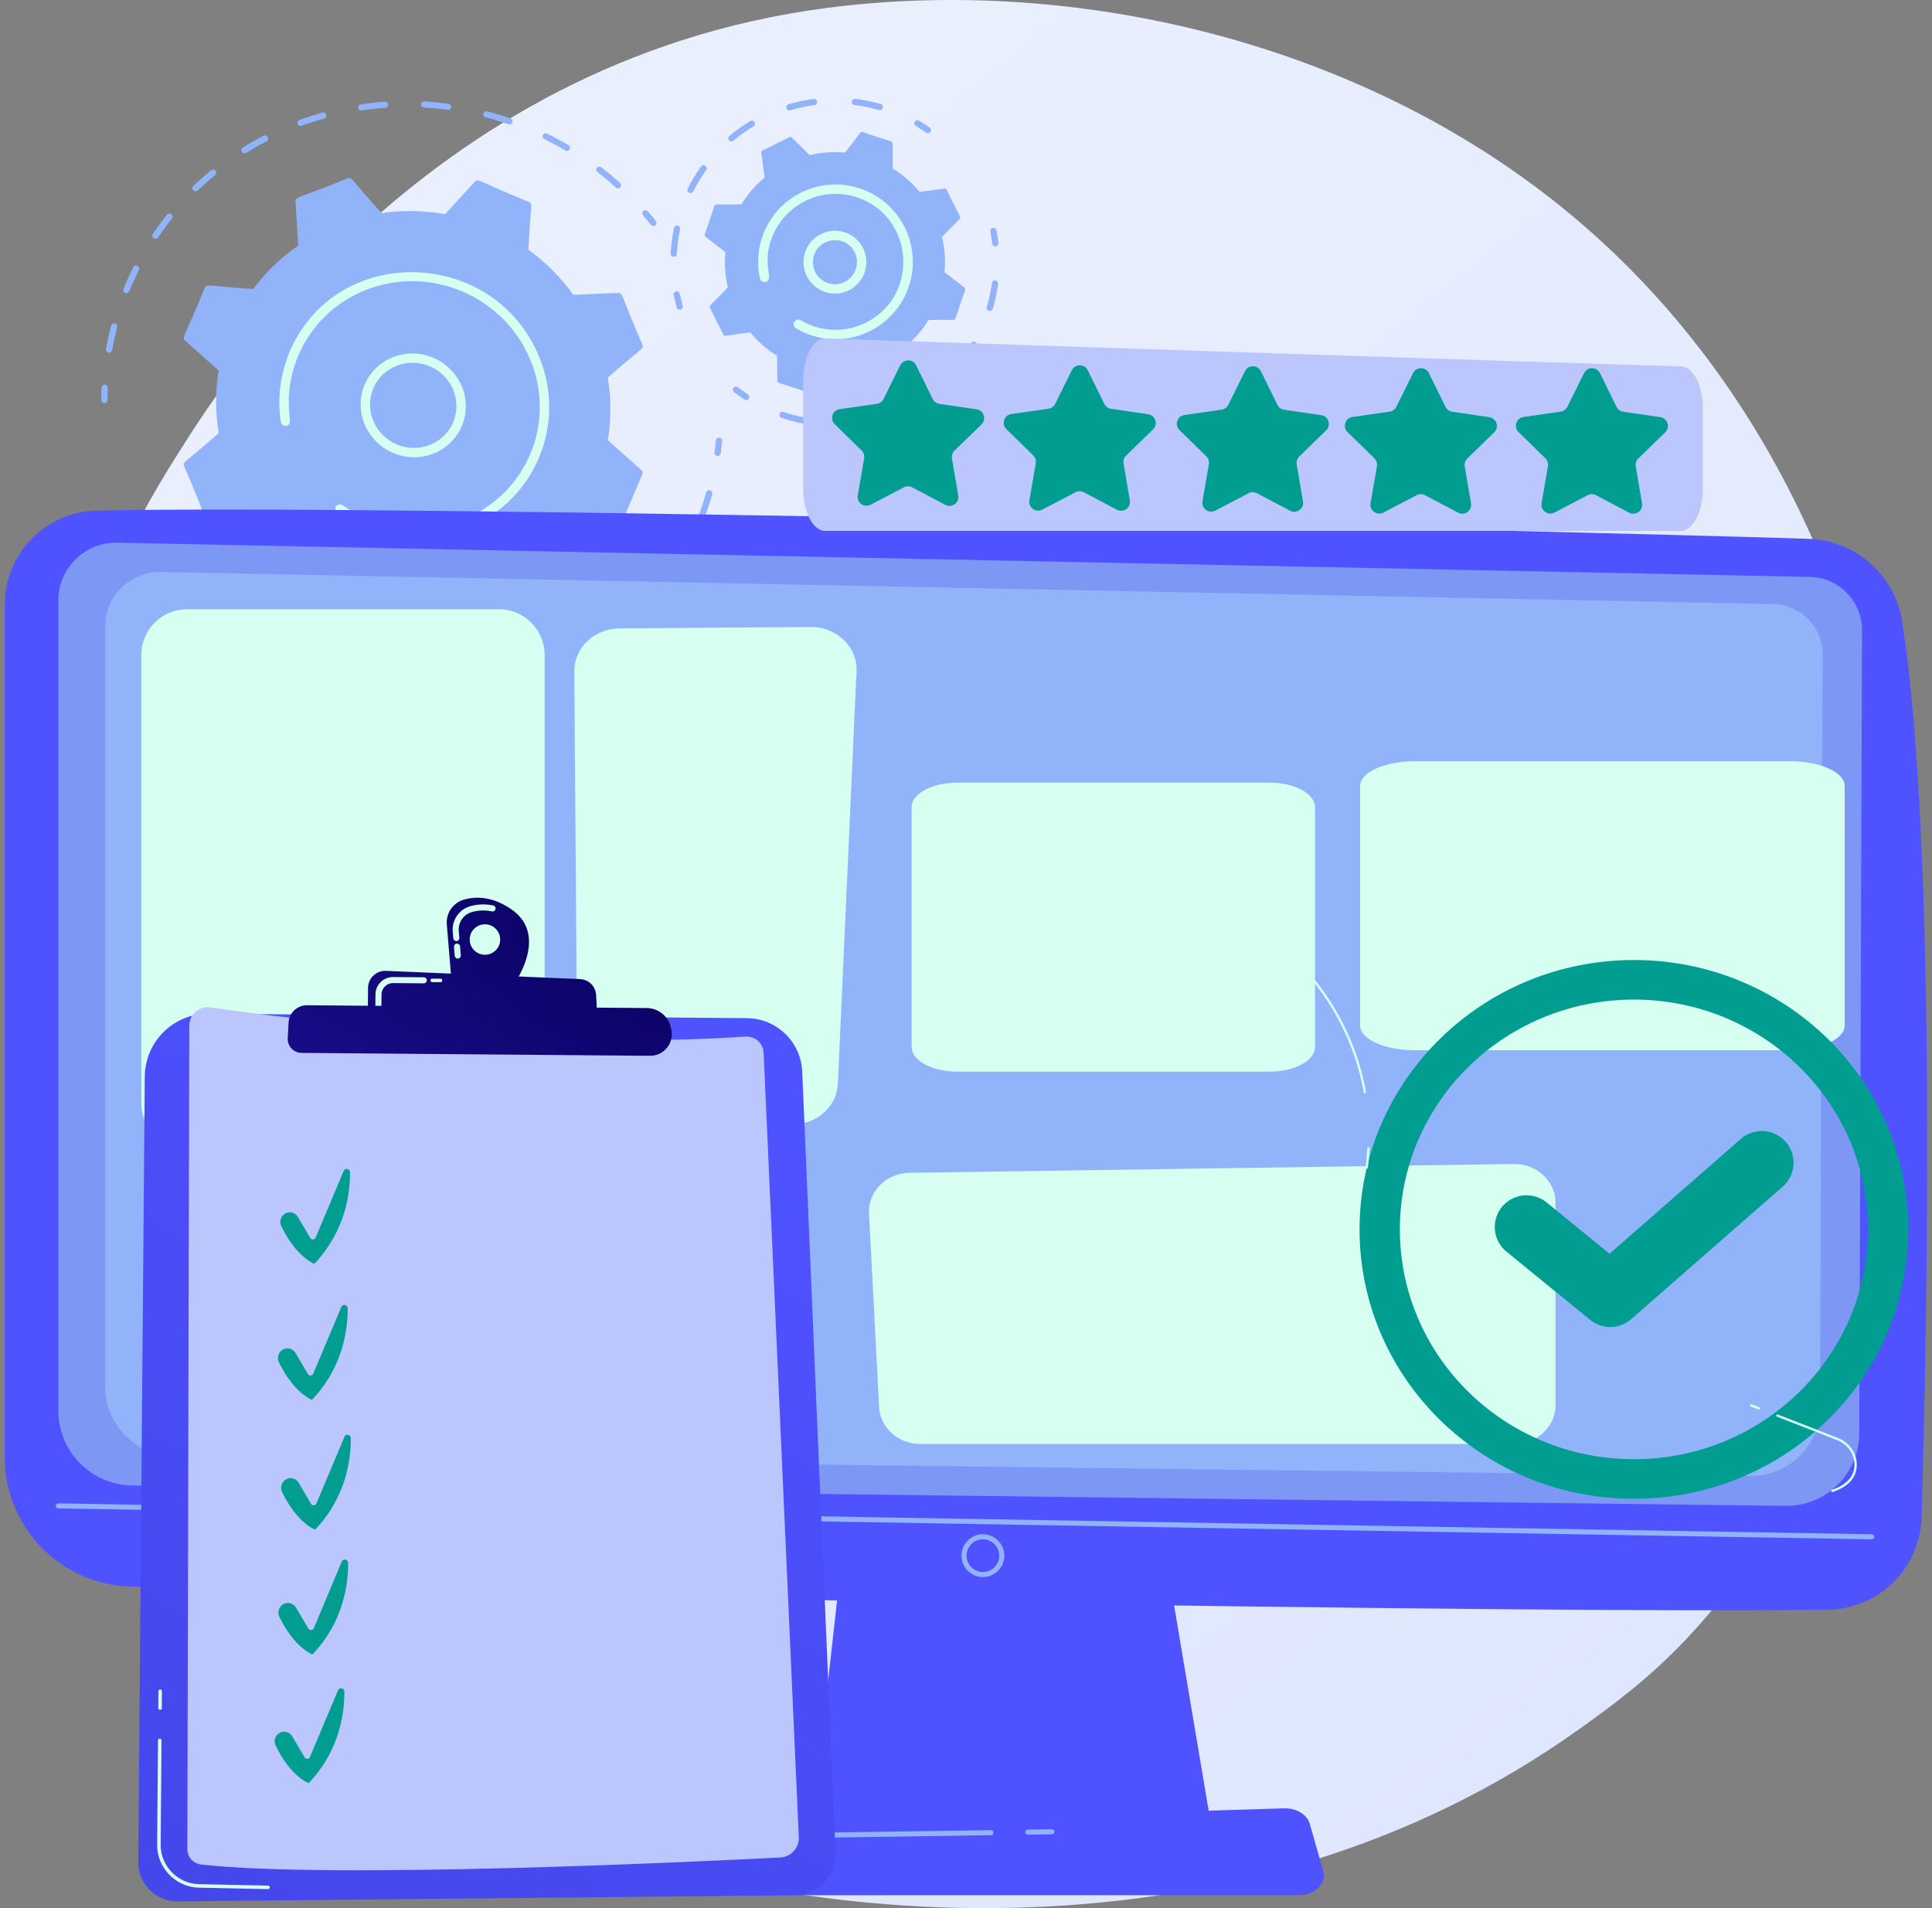 <svg width="162" height="160" viewBox="0 0 162 160" fill="none" xmlns="http://www.w3.org/2000/svg">
<rect x="0" y="0" width="162" height="160" fill="#808080" stroke="none"/>
<path d="M141.344 137.494C138.074 140.937 134.979 143.157 132.535 144.911C103.798 165.53 69.795 159.52 62.568 158.052C51.897 155.885 31.269 151.695 16.355 134.157C-6.207 107.624 -2.694 65.821 14.807 38.226C18.009 33.179 34.918 5.164 69.288 0.671C90.088 -2.048 114.334 3.436 131.892 18.147C168.749 49.025 166.125 111.405 141.344 137.494Z" fill="url(#paint0_linear_1074_1697)"/>
<path d="M8.641 33.78C8.55 33.737 8.488 33.645 8.488 33.541C8.491 33.195 8.501 32.843 8.517 32.496C8.524 32.353 8.647 32.245 8.792 32.254C9.144 32.275 9.02 32.617 9.014 33.553C9.013 33.696 8.895 33.809 8.749 33.806C8.711 33.805 8.674 33.796 8.641 33.78Z" fill="#91B3FA"/>
<path d="M8.886 29.263C9.004 28.61 9.15 27.953 9.32 27.311C9.357 27.173 9.5 27.092 9.641 27.131C10.023 27.238 9.752 27.436 9.404 29.363C9.378 29.503 9.242 29.595 9.099 29.567C8.954 29.539 8.861 29.402 8.886 29.263ZM10.35 24.232C10.602 23.614 10.883 22.995 11.176 22.413C11.333 22.099 11.799 22.349 11.647 22.649C11.356 23.23 11.085 23.827 10.838 24.432C10.784 24.564 10.632 24.626 10.497 24.571C10.361 24.515 10.297 24.363 10.35 24.232ZM12.818 19.613C13.19 19.064 13.589 18.523 14.005 18.005C14.22 17.738 14.633 18.064 14.42 18.33C14.012 18.838 13.621 19.369 13.257 19.906C13.065 20.189 12.627 19.896 12.818 19.613ZM16.2 15.971C16.098 15.868 16.099 15.704 16.202 15.605C16.682 15.145 17.187 14.697 17.703 14.275C17.969 14.059 18.308 14.46 18.043 14.677C17.537 15.09 17.042 15.528 16.571 15.979C16.468 16.078 16.302 16.075 16.2 15.971ZM20.281 12.735C20.202 12.614 20.236 12.454 20.358 12.378C20.925 12.025 21.514 11.69 22.108 11.383C22.413 11.225 22.664 11.684 22.359 11.842C21.777 12.144 21.2 12.472 20.644 12.818C20.523 12.893 20.36 12.856 20.281 12.735ZM25.091 10.538C25.032 10.51 24.983 10.46 24.957 10.395C24.904 10.261 24.971 10.112 25.106 10.062C25.736 9.831 26.384 9.622 27.03 9.44C27.169 9.401 27.315 9.481 27.357 9.618C27.399 9.756 27.321 9.899 27.182 9.938C26.549 10.116 25.915 10.321 25.297 10.548C25.228 10.573 25.154 10.568 25.091 10.538ZM30.181 9.24C30.105 9.204 30.047 9.133 30.032 9.045C30.008 8.904 30.104 8.772 30.247 8.75C30.913 8.651 31.592 8.576 32.265 8.529C32.409 8.518 32.537 8.626 32.55 8.768C32.563 8.911 32.456 9.035 32.312 9.045C31.652 9.092 30.987 9.165 30.335 9.263C30.28 9.271 30.227 9.262 30.181 9.24ZM35.298 8.747C35.303 8.604 35.425 8.495 35.571 8.503C36.245 8.54 36.928 8.605 37.6 8.694C37.946 8.741 37.883 9.253 37.538 9.207C36.88 9.12 36.211 9.057 35.55 9.02C35.406 9.012 35.292 8.89 35.298 8.747ZM51.641 15.719C50.168 14.391 49.813 14.381 50.055 14.074C50.143 13.961 50.308 13.943 50.423 14.032C50.961 14.445 51.488 14.885 51.992 15.339C52.25 15.572 51.9 15.952 51.641 15.719ZM40.534 9.52C40.569 9.381 40.711 9.299 40.852 9.336C41.507 9.509 42.165 9.709 42.806 9.931C43.136 10.045 42.969 10.533 42.64 10.419C42.011 10.202 41.367 10.005 40.725 9.837C40.583 9.799 40.499 9.656 40.534 9.52ZM47.409 12.618C45.702 11.613 45.349 11.673 45.522 11.321C45.631 11.098 45.904 11.207 45.872 11.206C46.483 11.505 47.089 11.831 47.673 12.174C47.798 12.248 47.841 12.407 47.768 12.529C47.699 12.646 47.543 12.694 47.409 12.618Z" fill="#91B3FA"/>
<path d="M54.583 18.851C54.033 18.158 53.677 17.91 53.947 17.685C54.057 17.593 54.223 17.608 54.318 17.719C54.915 18.412 55.22 18.694 54.952 18.899C54.871 18.961 54.673 18.964 54.583 18.851Z" fill="#91B3FA"/>
<path d="M60.062 38.211C59.961 38.163 59.897 38.054 59.913 37.939C59.959 37.602 59.998 37.26 60.029 36.923C60.043 36.781 60.171 36.678 60.315 36.694C60.459 36.71 60.566 36.837 60.553 36.98C60.52 37.324 60.48 37.673 60.434 38.017C60.414 38.158 60.282 38.256 60.138 38.234C60.111 38.23 60.086 38.222 60.062 38.211Z" fill="#91B3FA"/>
<path d="M22.929 56.971C22.277 56.639 21.631 56.278 21.009 55.895C20.885 55.818 20.846 55.658 20.921 55.537C21.134 55.197 21.255 55.542 23.163 56.511C23.293 56.577 23.346 56.733 23.281 56.86C23.168 57.082 22.898 56.969 22.929 56.971ZM26.051 58.044C26.182 57.665 26.387 57.98 28.445 58.519C28.586 58.555 28.671 58.698 28.636 58.836C28.601 58.974 28.459 59.056 28.318 59.02C27.614 58.835 26.907 58.618 26.216 58.375C26.077 58.327 26.005 58.178 26.051 58.044ZM18.1 53.821C17.536 53.358 16.985 52.866 16.46 52.358C16.356 52.257 16.353 52.093 16.454 51.992C16.738 51.707 16.779 52.069 18.432 53.425C18.544 53.517 18.561 53.681 18.47 53.79C18.378 53.899 18.213 53.913 18.1 53.821ZM31.74 59.668C31.641 59.621 31.577 59.516 31.589 59.403C31.605 59.261 31.734 59.16 31.878 59.178C32.588 59.264 33.309 59.323 34.021 59.35C34.166 59.356 34.281 59.476 34.278 59.619C34.275 59.762 34.154 59.873 34.01 59.868C33.283 59.84 32.547 59.78 31.823 59.691C31.793 59.688 31.765 59.68 31.74 59.668ZM37.421 59.74C37.341 59.702 37.282 59.626 37.271 59.532C37.254 59.39 37.357 59.264 37.501 59.249C38.209 59.181 38.922 59.082 39.621 58.954C39.764 58.928 39.902 59.022 39.931 59.162C39.96 59.303 39.868 59.438 39.726 59.464C39.012 59.594 38.284 59.695 37.562 59.765C37.512 59.77 37.464 59.761 37.421 59.74ZM42.96 58.583C42.898 58.553 42.847 58.5 42.822 58.431C42.775 58.295 42.847 58.148 42.984 58.104C43.657 57.884 44.328 57.633 44.98 57.358C45.113 57.303 45.268 57.364 45.327 57.495C45.386 57.627 45.327 57.779 45.194 57.835C44.529 58.116 43.844 58.371 43.157 58.596C43.09 58.618 43.02 58.611 42.96 58.583ZM48.09 56.258C48.045 56.237 48.005 56.203 47.977 56.158C47.901 56.035 47.939 55.876 48.062 55.803C48.668 55.443 49.265 55.053 49.838 54.644C49.955 54.561 50.119 54.587 50.206 54.704C50.292 54.82 50.268 54.982 50.151 55.065C49.567 55.483 48.957 55.881 48.339 56.248C48.261 56.294 48.167 56.295 48.09 56.258ZM52.486 52.822C52.2 52.53 52.567 52.506 53.958 50.937C54.184 50.681 54.583 51.025 54.356 51.281C53.882 51.817 53.377 52.339 52.858 52.832C52.755 52.93 52.588 52.927 52.486 52.822ZM56.124 48.577C55.781 48.353 56.13 48.252 57.131 46.412C57.294 46.113 57.759 46.362 57.596 46.663C57.254 47.291 56.881 47.911 56.487 48.506C56.407 48.627 56.243 48.656 56.124 48.577ZM58.691 43.625C58.568 43.566 58.507 43.425 58.555 43.298C58.803 42.64 59.025 41.966 59.214 41.295C59.252 41.158 59.397 41.08 59.537 41.12C59.677 41.161 59.759 41.305 59.72 41.442C59.527 42.127 59.301 42.814 59.048 43.486C58.998 43.619 58.847 43.685 58.711 43.633C58.704 43.631 58.697 43.628 58.691 43.625Z" fill="#91B3FA"/>
<path d="M14.065 49.698C13.499 48.978 13.208 48.684 13.486 48.491C13.776 48.291 13.899 48.648 14.478 49.386C14.568 49.5 14.548 49.663 14.433 49.749C14.319 49.835 14.154 49.812 14.065 49.698Z" fill="#91B3FA"/>
<path d="M17.464 43.416L21.229 43.259C22.255 44.688 23.517 45.969 24.989 47.038C24.841 50.643 24.575 50.886 24.948 51.045L29.127 52.827C29.249 52.879 29.39 52.849 29.477 52.753L31.978 50.018C33.766 50.339 35.562 50.362 37.3 50.112L39.799 52.94C39.887 53.039 40.027 53.073 40.15 53.026L44.33 51.395C44.452 51.348 44.529 51.228 44.521 51.098L44.295 47.384C45.726 46.398 47.004 45.176 48.062 43.745L51.824 44.038C51.956 44.048 52.079 43.975 52.129 43.855L53.863 39.768C53.914 39.649 53.882 39.509 53.783 39.421L50.962 36.908C51.257 35.151 51.248 33.381 50.964 31.663C53.673 29.248 54.024 29.274 53.87 28.906C52.103 24.865 52.249 24.545 51.837 24.562L48.072 24.72C47.046 23.291 45.784 22.01 44.312 20.941C44.46 17.338 44.726 17.093 44.352 16.934C40.171 15.235 40.092 14.931 39.824 15.226L37.323 17.961C35.535 17.64 33.739 17.617 32 17.867C29.532 15.187 29.528 14.806 29.151 14.953C25.043 16.639 24.756 16.479 24.78 16.881L25.006 20.594C23.575 21.581 22.297 22.802 21.239 24.234C17.642 24.028 17.33 23.75 17.172 24.123C15.529 28.198 15.213 28.285 15.518 28.558L18.338 31.071C18.044 32.828 18.053 34.598 18.337 36.316C15.637 38.722 15.277 38.702 15.431 39.073C17.197 43.114 17.052 43.434 17.464 43.416Z" fill="#91B3FA"/>
<path d="M30.286 33.281C30.64 30.915 32.886 29.309 35.292 29.7C37.698 30.091 39.368 32.333 39.014 34.698C38.66 37.063 36.415 38.67 34.008 38.279C31.601 37.888 29.932 35.645 30.286 33.281ZM35.178 30.467C33.224 30.149 31.361 31.436 31.066 33.407C30.775 35.35 32.147 37.192 34.123 37.512C36.099 37.833 37.944 36.514 38.234 34.572C38.526 32.626 37.151 30.787 35.178 30.467Z" fill="#D6FEF1"/>
<path d="M29.977 43.976C29.386 43.695 28.819 43.366 28.287 42.994C28.127 42.882 28.074 42.676 28.153 42.51C28.163 42.49 28.174 42.47 28.187 42.452C28.311 42.278 28.557 42.238 28.736 42.363C29.348 42.791 30.01 43.158 30.703 43.454C35.929 45.682 41.924 43.45 44.281 38.477C44.341 38.35 44.399 38.222 44.454 38.091C46.691 32.817 44.118 26.724 38.769 24.441C33.426 22.163 27.252 24.545 25.018 29.804C23.69 32.935 24.444 35.17 24.292 35.492C24.128 35.838 23.602 35.753 23.545 35.372C23.233 33.291 23.519 31.097 24.476 29.078C28.604 20.369 41.437 20.866 45.188 29.871C46.342 32.643 46.34 35.672 45.182 38.402C45.122 38.543 45.06 38.682 44.994 38.821C43.797 41.346 41.705 43.29 39.057 44.323C36.266 45.412 33.191 45.356 30.401 44.166C30.259 44.106 30.117 44.042 29.977 43.976Z" fill="#D6FEF1"/>
<path d="M62.918 27.881C63.545 28.637 64.298 29.299 65.159 29.83L65.179 31.934C65.181 32.167 65.381 32.079 67.692 32.898C67.905 32.969 67.884 32.768 69.165 31.17C70.172 31.264 71.172 31.188 72.128 30.962L73.631 32.436C73.798 32.6 73.877 32.396 76.089 31.341C76.155 31.308 76.193 31.237 76.183 31.164L75.909 29.076C76.665 28.449 77.327 27.696 77.859 26.835C79.869 26.774 80.052 26.915 80.125 26.697C80.876 24.312 81.047 24.249 80.867 24.11L79.198 22.829C79.292 21.822 79.216 20.822 78.99 19.866L80.465 18.363C80.628 18.197 80.424 18.117 79.369 15.905C79.269 15.704 79.151 15.86 77.105 16.085C76.477 15.329 75.724 14.667 74.863 14.135L74.843 12.032C74.841 11.798 74.641 11.886 72.331 11.068C72.118 10.997 72.145 11.189 70.857 12.796C69.85 12.702 68.85 12.777 67.894 13.004L66.391 11.53C66.339 11.478 66.259 11.465 66.193 11.498L63.934 12.625C63.867 12.658 63.83 12.729 63.839 12.802L64.113 14.889C63.357 15.517 62.695 16.27 62.164 17.131C60.154 17.192 59.97 17.051 59.898 17.269C59.146 19.653 58.975 19.717 59.155 19.855L60.824 21.137C60.73 22.144 60.806 23.144 61.032 24.1C59.654 25.564 59.423 25.595 59.526 25.801L60.653 28.061C60.754 28.262 60.882 28.105 62.918 27.881Z" fill="#91B3FA"/>
<path d="M67.384 21.784C67.494 20.332 68.757 19.246 70.21 19.356C71.662 19.466 72.748 20.73 72.638 22.182C72.529 23.63 71.261 24.72 69.812 24.61C68.364 24.5 67.274 23.233 67.384 21.784ZM68.167 21.843C68.09 22.86 68.855 23.75 69.871 23.827C71.504 23.951 72.485 22.024 71.414 20.778C70.347 19.537 68.291 20.2 68.167 21.843Z" fill="#D6FEF1"/>
<path d="M56.745 25.781C56.647 25.441 56.562 25.093 56.491 24.745C56.462 24.603 56.554 24.465 56.695 24.436C57.052 24.363 56.997 24.76 57.248 25.637C57.288 25.776 57.208 25.921 57.069 25.961C56.93 26 56.785 25.921 56.745 25.781Z" fill="#91B3FA"/>
<path d="M56.234 21.255C56.271 20.561 56.361 19.839 56.514 19.117C56.585 18.777 57.097 18.887 57.026 19.225C56.631 21.095 56.919 21.554 56.481 21.53C56.336 21.522 56.226 21.398 56.234 21.255ZM57.783 16.164C57.654 16.099 57.602 15.942 57.666 15.813C57.987 15.171 58.361 14.55 58.779 13.965C58.981 13.684 59.407 13.988 59.205 14.27C58.803 14.832 58.443 15.43 58.135 16.047C58.021 16.274 57.752 16.163 57.783 16.164ZM61.213 11.837C61.18 11.821 61.149 11.799 61.124 11.769C61.031 11.658 61.046 11.493 61.157 11.4C61.707 10.939 62.298 10.518 62.913 10.149C63.037 10.074 63.198 10.114 63.272 10.238C63.346 10.362 63.306 10.523 63.182 10.597C62.591 10.953 62.023 11.358 61.493 11.801C61.412 11.869 61.302 11.88 61.213 11.837ZM66.077 9.229C66.012 9.198 65.96 9.141 65.938 9.066C65.897 8.928 65.976 8.782 66.115 8.741C66.803 8.539 67.513 8.389 68.225 8.297C68.368 8.278 68.5 8.379 68.518 8.523C68.537 8.666 68.436 8.797 68.292 8.816C67.607 8.905 66.925 9.048 66.263 9.243C66.198 9.262 66.133 9.256 66.077 9.229ZM71.431 8.517C71.449 8.373 71.579 8.271 71.723 8.289C72.437 8.378 73.148 8.523 73.836 8.72C74.168 8.814 74.025 9.319 73.691 9.224C73.03 9.034 72.346 8.894 71.658 8.809C71.511 8.79 71.413 8.657 71.431 8.517Z" fill="#91B3FA"/>
<path d="M77.653 11.123C76.868 10.57 76.52 10.51 76.701 10.206C76.775 10.082 76.933 10.039 77.06 10.115C77.363 10.295 77.664 10.49 77.955 10.695C78.073 10.779 78.101 10.942 78.018 11.06C77.936 11.177 77.774 11.208 77.653 11.123Z" fill="#91B3FA"/>
<path d="M83.199 20.43C83.087 19.473 82.9 19.177 83.247 19.109C83.389 19.081 83.526 19.174 83.554 19.315C83.622 19.662 83.678 20.016 83.719 20.369C83.736 20.513 83.633 20.643 83.489 20.66C83.346 20.677 83.216 20.574 83.199 20.43Z" fill="#91B3FA"/>
<path d="M65.361 34.699C65.502 34.288 65.807 34.716 67.669 35.048C68.009 35.108 67.919 35.624 67.577 35.563C66.88 35.439 66.19 35.26 65.523 35.032C65.389 34.986 65.313 34.838 65.361 34.699ZM70.733 35.502C70.722 35.358 70.831 35.232 70.975 35.222C72.877 35.087 73.208 34.691 73.306 35.117C73.338 35.258 73.251 35.398 73.11 35.431C72.422 35.589 71.717 35.694 71.012 35.744C70.868 35.755 70.743 35.646 70.733 35.502ZM75.986 34.133C75.786 33.745 76.302 33.825 77.834 32.707C78.113 32.503 78.422 32.926 78.142 33.13C77.572 33.546 76.965 33.922 76.339 34.245C76.211 34.312 76.053 34.261 75.986 34.133ZM80.28 30.808C79.943 30.529 80.451 30.4 81.422 28.772C81.599 28.475 82.049 28.742 81.872 29.04C81.51 29.646 81.099 30.229 80.648 30.773C80.556 30.884 80.391 30.899 80.28 30.808ZM82.747 25.739C83.285 23.91 83.031 23.46 83.464 23.518C83.608 23.537 83.708 23.668 83.689 23.811C83.596 24.513 83.448 25.211 83.249 25.887C83.209 26.025 83.063 26.105 82.924 26.064C82.786 26.023 82.706 25.878 82.747 25.739Z" fill="#91B3FA"/>
<path d="M62.424 33.507C62.128 33.312 61.836 33.103 61.557 32.886C61.443 32.797 61.422 32.633 61.51 32.519C61.734 32.231 61.949 32.567 62.712 33.07C62.833 33.15 62.866 33.312 62.786 33.433C62.706 33.555 62.542 33.586 62.424 33.507Z" fill="#91B3FA"/>
<path d="M66.757 27.54C66.543 27.414 66.502 27.17 66.606 26.994C66.717 26.807 66.96 26.746 67.144 26.857C67.491 27.062 67.862 27.232 68.249 27.361C68.334 27.372 70.32 28.19 72.601 27.056C77.124 24.8 76.664 18.154 71.865 16.549C69.104 15.626 66.124 16.942 64.907 19.511C63.681 22.097 65.021 23.464 64.19 23.647C63.978 23.693 63.769 23.56 63.722 23.348C63.47 22.206 63.533 21.013 63.906 19.898C65.038 16.512 68.718 14.669 72.114 15.805C75.769 17.027 77.596 21.193 75.913 24.745C74.555 27.61 71.202 29.177 68 28.106L67.999 28.106C67.566 27.96 67.148 27.77 66.757 27.54Z" fill="#D6FEF1"/>
<path d="M70.925 127.611L68.027 153.6H101.647L97.268 127.611H70.925Z" fill="#4F52FF"/>
<path d="M0.402 50.7V122.194C0.402 128.075 5.089 132.885 10.968 133.037C37.081 133.71 128.413 135.343 153.271 134.976C157.544 134.913 161.005 131.494 161.128 127.223C161.607 110.614 162.386 70.675 159.505 52.132C158.898 48.227 155.602 45.308 151.653 45.181C129.773 44.481 32.956 42.259 8.109 42.817C3.824 42.913 0.402 46.413 0.402 50.7Z" fill="#4F52FF"/>
<path d="M4.888 50.352V118.276C4.888 121.71 7.645 124.508 11.078 124.56L149.695 126.272C153.099 126.323 155.889 123.584 155.902 120.18L156.134 52.862C156.143 50.428 154.204 48.433 151.77 48.374L9.852 45.507C7.13 45.441 4.888 47.629 4.888 50.352Z" fill="#7D97F4"/>
<path d="M8.82 52.507V116.26C8.82 119.483 11.445 122.11 14.714 122.158L146.7 123.765C149.941 123.813 152.598 121.242 152.61 118.047L152.831 54.864C152.84 52.579 150.993 50.707 148.676 50.651L13.547 47.96C10.955 47.898 8.82 49.952 8.82 52.507Z" fill="#91B3FA"/>
<path d="M156.946 129.076H156.942L4.885 126.485C4.767 126.483 4.674 126.386 4.676 126.269C4.678 126.152 4.781 126.053 4.892 126.06L156.949 128.651C157.066 128.653 157.16 128.75 157.158 128.867C157.156 128.983 157.061 129.076 156.946 129.076Z" fill="#91B3FA"/>
<path d="M82.417 132.24C81.427 132.24 80.622 131.435 80.622 130.446C80.622 129.456 81.427 128.651 82.417 128.651C83.406 128.651 84.212 129.456 84.212 130.446C84.212 131.435 83.406 132.24 82.417 132.24ZM82.417 129.076C81.662 129.076 81.047 129.69 81.047 130.446C81.047 131.201 81.662 131.815 82.417 131.815C83.172 131.815 83.787 131.201 83.787 130.446C83.786 129.69 83.172 129.076 82.417 129.076Z" fill="#91B3FA"/>
<path d="M108.889 158.918H59.684C58.347 158.918 57.343 157.966 57.602 156.944L58.233 154.447C58.423 153.696 59.249 153.144 60.23 153.114L107.666 151.634C108.691 151.602 109.599 152.146 109.822 152.926L110.96 156.903C111.256 157.937 110.248 158.918 108.889 158.918Z" fill="#4F52FF"/>
<path d="M86.172 153.842C86.056 153.842 85.961 153.749 85.96 153.633C85.958 153.516 86.052 153.419 86.169 153.417L88.202 153.388C88.314 153.391 88.416 153.48 88.417 153.597C88.419 153.715 88.325 153.811 88.208 153.813L86.175 153.842H86.172Z" fill="#91B3FA"/>
<path d="M59.423 157.593C59.413 157.593 59.401 157.592 59.39 157.59C59.274 157.572 59.195 157.463 59.213 157.347L59.503 155.531C59.663 154.53 60.515 153.793 61.529 153.778L83.088 153.462C83.209 153.461 83.302 153.554 83.304 153.672C83.305 153.789 83.212 153.886 83.094 153.887L61.535 154.203C60.728 154.215 60.05 154.801 59.923 155.598L59.633 157.414C59.617 157.518 59.526 157.593 59.423 157.593Z" fill="#91B3FA"/>
<path d="M51.958 52.692L67.97 52.573C70.158 52.557 71.913 54.245 71.821 56.277L70.255 90.883C70.169 92.779 68.498 94.28 66.457 94.295L52.266 94.4C50.152 94.416 48.426 92.835 48.412 90.87L48.156 56.278C48.141 54.313 49.843 52.707 51.958 52.692Z" fill="#D6FEF1"/>
<path d="M126.927 97.604L76.262 98.341C74.311 98.37 72.772 99.916 72.868 101.752L73.712 117.987C73.802 119.719 75.318 121.08 77.159 121.08H126.98C128.886 121.08 130.432 119.624 130.432 117.828V100.856C130.432 99.04 128.854 97.576 126.927 97.604Z" fill="#D6FEF1"/>
<path d="M41.844 51.087H15.673C13.558 51.087 11.844 52.814 11.844 54.945V92.453C11.844 94.584 13.558 96.311 15.673 96.311H41.844C43.958 96.311 45.672 94.584 45.672 92.453V54.945C45.672 52.814 43.958 51.087 41.844 51.087Z" fill="#D6FEF1"/>
<path d="M106.439 65.626H80.268C78.154 65.626 76.44 66.552 76.44 67.694V87.794C76.44 88.936 78.154 89.862 80.268 89.862H106.439C108.553 89.862 110.267 88.936 110.267 87.794V67.694C110.267 66.552 108.553 65.626 106.439 65.626Z" fill="#D6FEF1"/>
<path d="M150.08 63.83H118.647C116.108 63.83 114.049 64.756 114.049 65.898V85.998C114.049 87.14 116.108 88.066 118.647 88.066H150.08C152.619 88.066 154.678 87.14 154.678 85.998V65.898C154.678 64.756 152.619 63.83 150.08 63.83Z" fill="#D6FEF1"/>
<path d="M140.963 30.721C130.658 30.431 79.687 28.73 69.225 28.38C68.193 28.346 67.347 29.932 67.347 31.9V40.999C67.347 42.943 68.174 44.519 69.193 44.519H140.934C141.954 44.519 142.781 42.943 142.781 40.999V34.241C142.781 32.317 141.972 30.749 140.963 30.721Z" fill="#BAC6FC"/>
<path d="M73.003 42.324L75.791 40.863C76.008 40.749 76.267 40.75 76.484 40.864L79.268 42.334C79.814 42.621 80.452 42.159 80.349 41.551L79.822 38.447C79.78 38.206 79.861 37.959 80.036 37.789L82.294 35.595C82.737 35.165 82.494 34.415 81.884 34.325L78.769 33.868C78.527 33.832 78.317 33.68 78.21 33.46L76.82 30.635C76.548 30.081 75.76 30.08 75.486 30.633L74.089 33.454C73.98 33.673 73.77 33.825 73.528 33.86L70.412 34.308C69.801 34.395 69.556 35.145 69.997 35.576L72.249 37.777C72.424 37.948 72.503 38.195 72.461 38.436L71.924 41.538C71.819 42.146 72.456 42.61 73.003 42.324Z" fill="#019D91"/>
<path d="M87.393 42.734L90.182 41.274C90.399 41.16 90.658 41.16 90.874 41.275L93.659 42.744C94.204 43.032 94.843 42.569 94.739 41.961L94.212 38.858C94.171 38.616 94.251 38.37 94.427 38.199L96.685 36.005C97.127 35.575 96.884 34.825 96.274 34.736L93.159 34.278C92.917 34.243 92.708 34.09 92.6 33.87L91.211 31.045C90.939 30.492 90.15 30.491 89.877 31.043L88.479 33.864C88.37 34.084 88.161 34.235 87.918 34.27L84.802 34.718C84.192 34.806 83.947 35.556 84.388 35.986L86.639 38.188C86.814 38.359 86.894 38.605 86.852 38.846L86.315 41.949C86.21 42.556 86.847 43.021 87.393 42.734Z" fill="#019D91"/>
<path d="M101.909 42.815L104.698 41.355C104.915 41.241 105.174 41.241 105.39 41.356L108.175 42.825C108.72 43.113 109.359 42.65 109.256 42.042L108.728 38.938C108.687 38.697 108.767 38.451 108.943 38.28L111.201 36.086C111.643 35.657 111.401 34.906 110.791 34.817L107.676 34.359C107.433 34.324 107.224 34.171 107.116 33.951L105.727 31.126C105.455 30.573 104.667 30.572 104.393 31.124L102.995 33.945C102.886 34.164 102.677 34.316 102.434 34.351L99.318 34.799C98.708 34.887 98.463 35.636 98.904 36.068L101.155 38.269C101.33 38.44 101.41 38.686 101.368 38.927L100.831 42.03C100.726 42.637 101.363 43.102 101.909 42.815Z" fill="#019D91"/>
<path d="M116 42.981L118.789 41.52C119.006 41.406 119.264 41.407 119.481 41.521L122.266 42.99C122.811 43.278 123.449 42.816 123.346 42.208L122.819 39.104C122.778 38.862 122.858 38.616 123.034 38.446L125.292 36.252C125.734 35.822 125.491 35.072 124.881 34.982L121.766 34.525C121.524 34.489 121.315 34.336 121.207 34.117L119.818 31.291C119.546 30.738 118.757 30.737 118.483 31.289L117.086 34.11C116.977 34.33 116.767 34.482 116.525 34.517L113.409 34.965C112.798 35.052 112.554 35.802 112.994 36.233L115.246 38.434C115.421 38.605 115.5 38.851 115.459 39.093L114.922 42.195C114.816 42.802 115.454 43.267 116 42.981Z" fill="#019D91"/>
<path d="M130.34 42.981L133.129 41.52C133.346 41.406 133.605 41.407 133.821 41.521L136.606 42.99C137.151 43.278 137.79 42.816 137.686 42.208L137.159 39.104C137.118 38.862 137.198 38.616 137.374 38.446L139.632 36.252C140.074 35.822 139.831 35.072 139.221 34.982L136.106 34.525C135.864 34.489 135.655 34.336 135.547 34.117L134.158 31.291C133.886 30.738 133.097 30.737 132.824 31.289L131.426 34.11C131.317 34.33 131.108 34.482 130.865 34.517L127.749 34.965C127.139 35.052 126.894 35.802 127.335 36.233L129.586 38.434C129.761 38.605 129.841 38.851 129.799 39.093L129.262 42.195C129.157 42.802 129.794 43.267 130.34 42.981Z" fill="#019D91"/>
<path d="M17.491 85.002L62.633 85.375C65.123 85.396 67.161 87.364 67.267 89.853L70.058 155.327C70.141 157.274 68.596 158.903 66.647 158.922L14.901 159.435C13.07 159.454 11.58 157.966 11.595 156.135L12.139 90.267C12.164 87.335 14.56 84.978 17.491 85.002Z" fill="url(#paint1_linear_1074_1697)"/>
<path d="M22.471 158.409H22.47L16.681 158.286C14.733 158.245 13.161 156.626 13.177 154.677L13.249 145.937C13.25 145.855 13.316 145.79 13.398 145.79C13.48 145.796 13.545 145.858 13.544 145.939L13.472 154.68C13.457 156.468 14.9 157.954 16.688 157.992L22.476 158.114C22.558 158.116 22.622 158.183 22.62 158.265C22.619 158.346 22.552 158.411 22.471 158.409Z" fill="#D6FEF1"/>
<path d="M13.416 143.378C13.336 143.376 13.271 143.31 13.271 143.229L13.283 141.814C13.284 141.732 13.35 141.667 13.432 141.667H13.433C13.514 141.669 13.579 141.735 13.578 141.816L13.566 143.232C13.566 143.313 13.499 143.379 13.418 143.378C13.417 143.378 13.417 143.378 13.416 143.378Z" fill="#D6FEF1"/>
<path d="M17.634 84.473C23.792 85.36 44.969 88.121 62.506 86.92C63.306 86.865 63.995 87.476 64.031 88.277L66.981 154.045C67.022 154.946 66.327 155.711 65.426 155.757C58.051 156.133 27.68 157.568 16.862 156.345C16.203 156.27 15.707 155.711 15.709 155.049L15.873 85.997C15.875 85.058 16.706 84.339 17.634 84.473Z" fill="#BAC6FC"/>
<path d="M23.694 113.18C24.065 112.949 24.554 113.07 24.776 113.446L25.821 115.218C25.926 115.395 26.188 115.378 26.267 115.188L28.619 109.596C28.736 109.317 29.149 109.401 29.152 109.703C29.168 111.396 28.796 114.623 26.157 117.38C26.157 117.38 24.654 116.837 23.39 114.232C23.208 113.855 23.338 113.4 23.694 113.18Z" fill="#019D91"/>
<path d="M23.89 101.771C24.262 101.541 24.751 101.661 24.973 102.038L26.018 103.809C26.123 103.987 26.385 103.969 26.465 103.779L28.816 98.188C28.933 97.909 29.346 97.992 29.349 98.294C29.364 99.987 28.993 103.214 26.354 105.972C26.354 105.972 24.851 105.429 23.587 102.823C23.405 102.446 23.535 101.991 23.89 101.771Z" fill="#019D91"/>
<path d="M23.956 124.065C24.328 123.835 24.816 123.955 25.038 124.332L26.084 126.104C26.188 126.281 26.45 126.263 26.53 126.074L28.881 120.482C28.999 120.203 29.412 120.286 29.415 120.589C29.43 122.282 29.059 125.509 26.42 128.266C26.42 128.266 24.916 127.723 23.653 125.117C23.47 124.741 23.601 124.286 23.956 124.065Z" fill="#019D91"/>
<path d="M23.733 134.53C24.105 134.299 24.593 134.42 24.815 134.796L25.86 136.568C25.965 136.745 26.227 136.727 26.307 136.538L28.658 130.946C28.775 130.667 29.189 130.751 29.191 131.053C29.207 132.746 28.835 135.973 26.197 138.73C26.197 138.73 24.693 138.187 23.43 135.581C23.247 135.205 23.377 134.75 23.733 134.53Z" fill="#019D91"/>
<path d="M23.416 145.323C23.788 145.093 24.276 145.213 24.498 145.59L25.543 147.361C25.648 147.539 25.91 147.521 25.99 147.331L28.341 141.739C28.459 141.46 28.872 141.544 28.875 141.846C28.89 143.539 28.518 146.766 25.88 149.524C25.88 149.524 24.376 148.981 23.113 146.375C22.93 145.998 23.061 145.543 23.416 145.323Z" fill="#019D91"/>
<path d="M42.935 76.289C41.314 75.141 39.896 75.152 38.896 75.438C37.983 75.699 37.386 76.573 37.465 77.519L37.856 82.221L42.974 82.718C42.974 82.718 46.115 78.54 42.935 76.289ZM40.652 80.06C39.947 80.054 39.38 79.478 39.385 78.773C39.391 78.067 39.968 77.5 40.673 77.506C41.378 77.512 41.945 78.088 41.94 78.794C41.934 79.499 41.357 80.066 40.652 80.06Z" fill="url(#paint2_linear_1074_1697)"/>
<path d="M38.296 80.363C38.207 80.329 38.141 80.247 38.132 80.146L38.07 79.397C38.058 79.258 38.162 79.135 38.302 79.124C38.441 79.112 38.564 79.215 38.576 79.355L38.638 80.104C38.65 80.244 38.546 80.366 38.406 80.378C38.368 80.381 38.33 80.376 38.296 80.363ZM38.174 78.895C38.085 78.862 38.019 78.78 38.01 78.679L37.963 78.11C37.883 77.147 38.496 76.257 39.42 75.992C40.053 75.811 40.705 75.789 41.356 75.928C41.491 75.959 41.581 76.092 41.551 76.229C41.522 76.366 41.387 76.454 41.25 76.424C40.681 76.303 40.112 76.322 39.56 76.48C38.867 76.678 38.408 77.346 38.468 78.068L38.516 78.637C38.527 78.776 38.424 78.899 38.284 78.91C38.245 78.914 38.208 78.908 38.174 78.895Z" fill="#D6FEF1"/>
<path d="M30.841 85.199L30.86 82.837C30.867 82.022 31.548 81.374 32.363 81.409L48.643 82.101C49.366 82.132 49.947 82.707 49.984 83.43L50.101 85.7L30.841 85.199Z" fill="url(#paint3_linear_1074_1697)"/>
<path d="M36.235 82.355C36.155 82.353 36.09 82.287 36.09 82.206C36.091 82.125 36.158 82.059 36.239 82.06L36.94 82.066C37.024 82.067 37.087 82.133 37.086 82.215C37.085 82.296 37.019 82.361 36.937 82.361L36.237 82.355H36.235Z" fill="#D6FEF1"/>
<path d="M31.64 84.579C31.543 84.542 31.475 84.449 31.476 84.339L31.484 83.383C31.487 82.991 31.643 82.624 31.922 82.349C32.202 82.073 32.572 81.923 32.965 81.927L35.539 81.948C35.679 81.95 35.792 82.064 35.791 82.204C35.79 82.344 35.675 82.457 35.535 82.456L32.96 82.434C32.43 82.43 31.995 82.858 31.991 83.388L31.983 84.343C31.982 84.484 31.867 84.596 31.727 84.595C31.697 84.595 31.667 84.589 31.64 84.579Z" fill="#D6FEF1"/>
<path d="M25.745 84.293L54.223 84.527C55.247 84.535 56.116 85.279 56.282 86.29L56.306 86.429C56.488 87.536 55.628 88.54 54.507 88.531L25.29 88.289C24.619 88.284 24.089 87.718 24.127 87.048L24.2 85.741C24.246 84.923 24.926 84.286 25.745 84.293Z" fill="url(#paint4_linear_1074_1697)"/>
<path d="M114 103.088C114 115.564 124.299 125.677 137.003 125.677C149.708 125.677 160.007 115.564 160.007 103.088C160.007 90.613 149.708 80.5 137.003 80.5C124.299 80.5 114 90.613 114 103.088ZM117.379 103.088C117.379 92.446 126.165 83.818 137.003 83.818C147.842 83.818 156.628 92.446 156.628 103.088C156.628 113.731 147.842 122.359 137.003 122.359C126.165 122.359 117.379 113.731 117.379 103.088Z" fill="#019D91"/>
<path d="M128 102.889L135.021 108.614L147.728 97.5" stroke="#019D91" stroke-width="5.323" stroke-miterlimit="10" stroke-linecap="round" stroke-linejoin="round"/>
<path d="M114.604 97.996C114.6 97.996 114.596 97.996 114.592 97.995C114.538 97.988 114.501 97.94 114.507 97.886C114.575 97.359 114.622 96.821 114.649 96.286C114.651 96.233 114.699 96.191 114.751 96.194C114.805 96.196 114.846 96.242 114.843 96.296C114.817 96.835 114.768 97.379 114.701 97.911C114.694 97.96 114.652 97.996 114.604 97.996ZM114.446 91.68C114.4 91.68 114.359 91.647 114.35 91.6C114.093 90.165 113.681 88.753 113.125 87.404C109.847 79.454 102.085 74.317 93.35 74.317C89.276 74.317 85.316 75.448 81.897 77.589C81.852 77.618 81.792 77.604 81.763 77.558C81.735 77.513 81.749 77.453 81.794 77.424C85.243 75.264 89.239 74.122 93.35 74.122C102.164 74.122 109.997 79.306 113.304 87.33C113.866 88.692 114.282 90.117 114.542 91.565C114.552 91.618 114.516 91.669 114.463 91.678C114.458 91.679 114.452 91.68 114.446 91.68Z" fill="#D6FEF1"/>
<path d="M153.65 125.114C153.61 125.114 153.572 125.088 153.558 125.048C153.541 124.997 153.568 124.942 153.619 124.924C154.825 124.507 155.456 123.829 155.496 122.908C155.537 121.977 154.948 121.111 154.032 120.753L149.004 118.793C148.954 118.773 148.929 118.717 148.948 118.666C148.968 118.616 149.024 118.591 149.074 118.611L154.103 120.572C155.097 120.959 155.735 121.902 155.691 122.917C155.647 123.925 154.971 124.663 153.682 125.108C153.672 125.112 153.661 125.114 153.65 125.114Z" fill="#D6FEF1"/>
<path d="M147.49 118.195C147.478 118.195 147.466 118.193 147.454 118.188L146.803 117.934C146.753 117.915 146.728 117.858 146.747 117.808C146.767 117.758 146.823 117.733 146.873 117.753L147.525 118.007C147.575 118.026 147.6 118.083 147.58 118.133C147.565 118.172 147.529 118.195 147.49 118.195Z" fill="#D6FEF1"/>
<defs>
<linearGradient id="paint0_linear_1074_1697" x1="180.511" y1="207.224" x2="38.141" y2="30.409" gradientUnits="userSpaceOnUse">
<stop stop-color="#DAE3FE"/>
<stop offset="1" stop-color="#E9EFFD"/>
</linearGradient>
<linearGradient id="paint1_linear_1074_1697" x1="60.959" y1="92.093" x2="-1.724" y2="188.438" gradientUnits="userSpaceOnUse">
<stop stop-color="#4F52FF"/>
<stop offset="1" stop-color="#4042E2"/>
</linearGradient>
<linearGradient id="paint2_linear_1074_1697" x1="51.522" y1="74.315" x2="21.199" y2="87.925" gradientUnits="userSpaceOnUse">
<stop stop-color="#09005D"/>
<stop offset="1" stop-color="#1A0F91"/>
</linearGradient>
<linearGradient id="paint3_linear_1074_1697" x1="50.292" y1="71.342" x2="29.301" y2="98.485" gradientUnits="userSpaceOnUse">
<stop stop-color="#09005D"/>
<stop offset="1" stop-color="#1A0F91"/>
</linearGradient>
<linearGradient id="paint4_linear_1074_1697" x1="47.661" y1="72.991" x2="33.105" y2="99.199" gradientUnits="userSpaceOnUse">
<stop stop-color="#09005D"/>
<stop offset="1" stop-color="#1A0F91"/>
</linearGradient>
</defs>
</svg>
